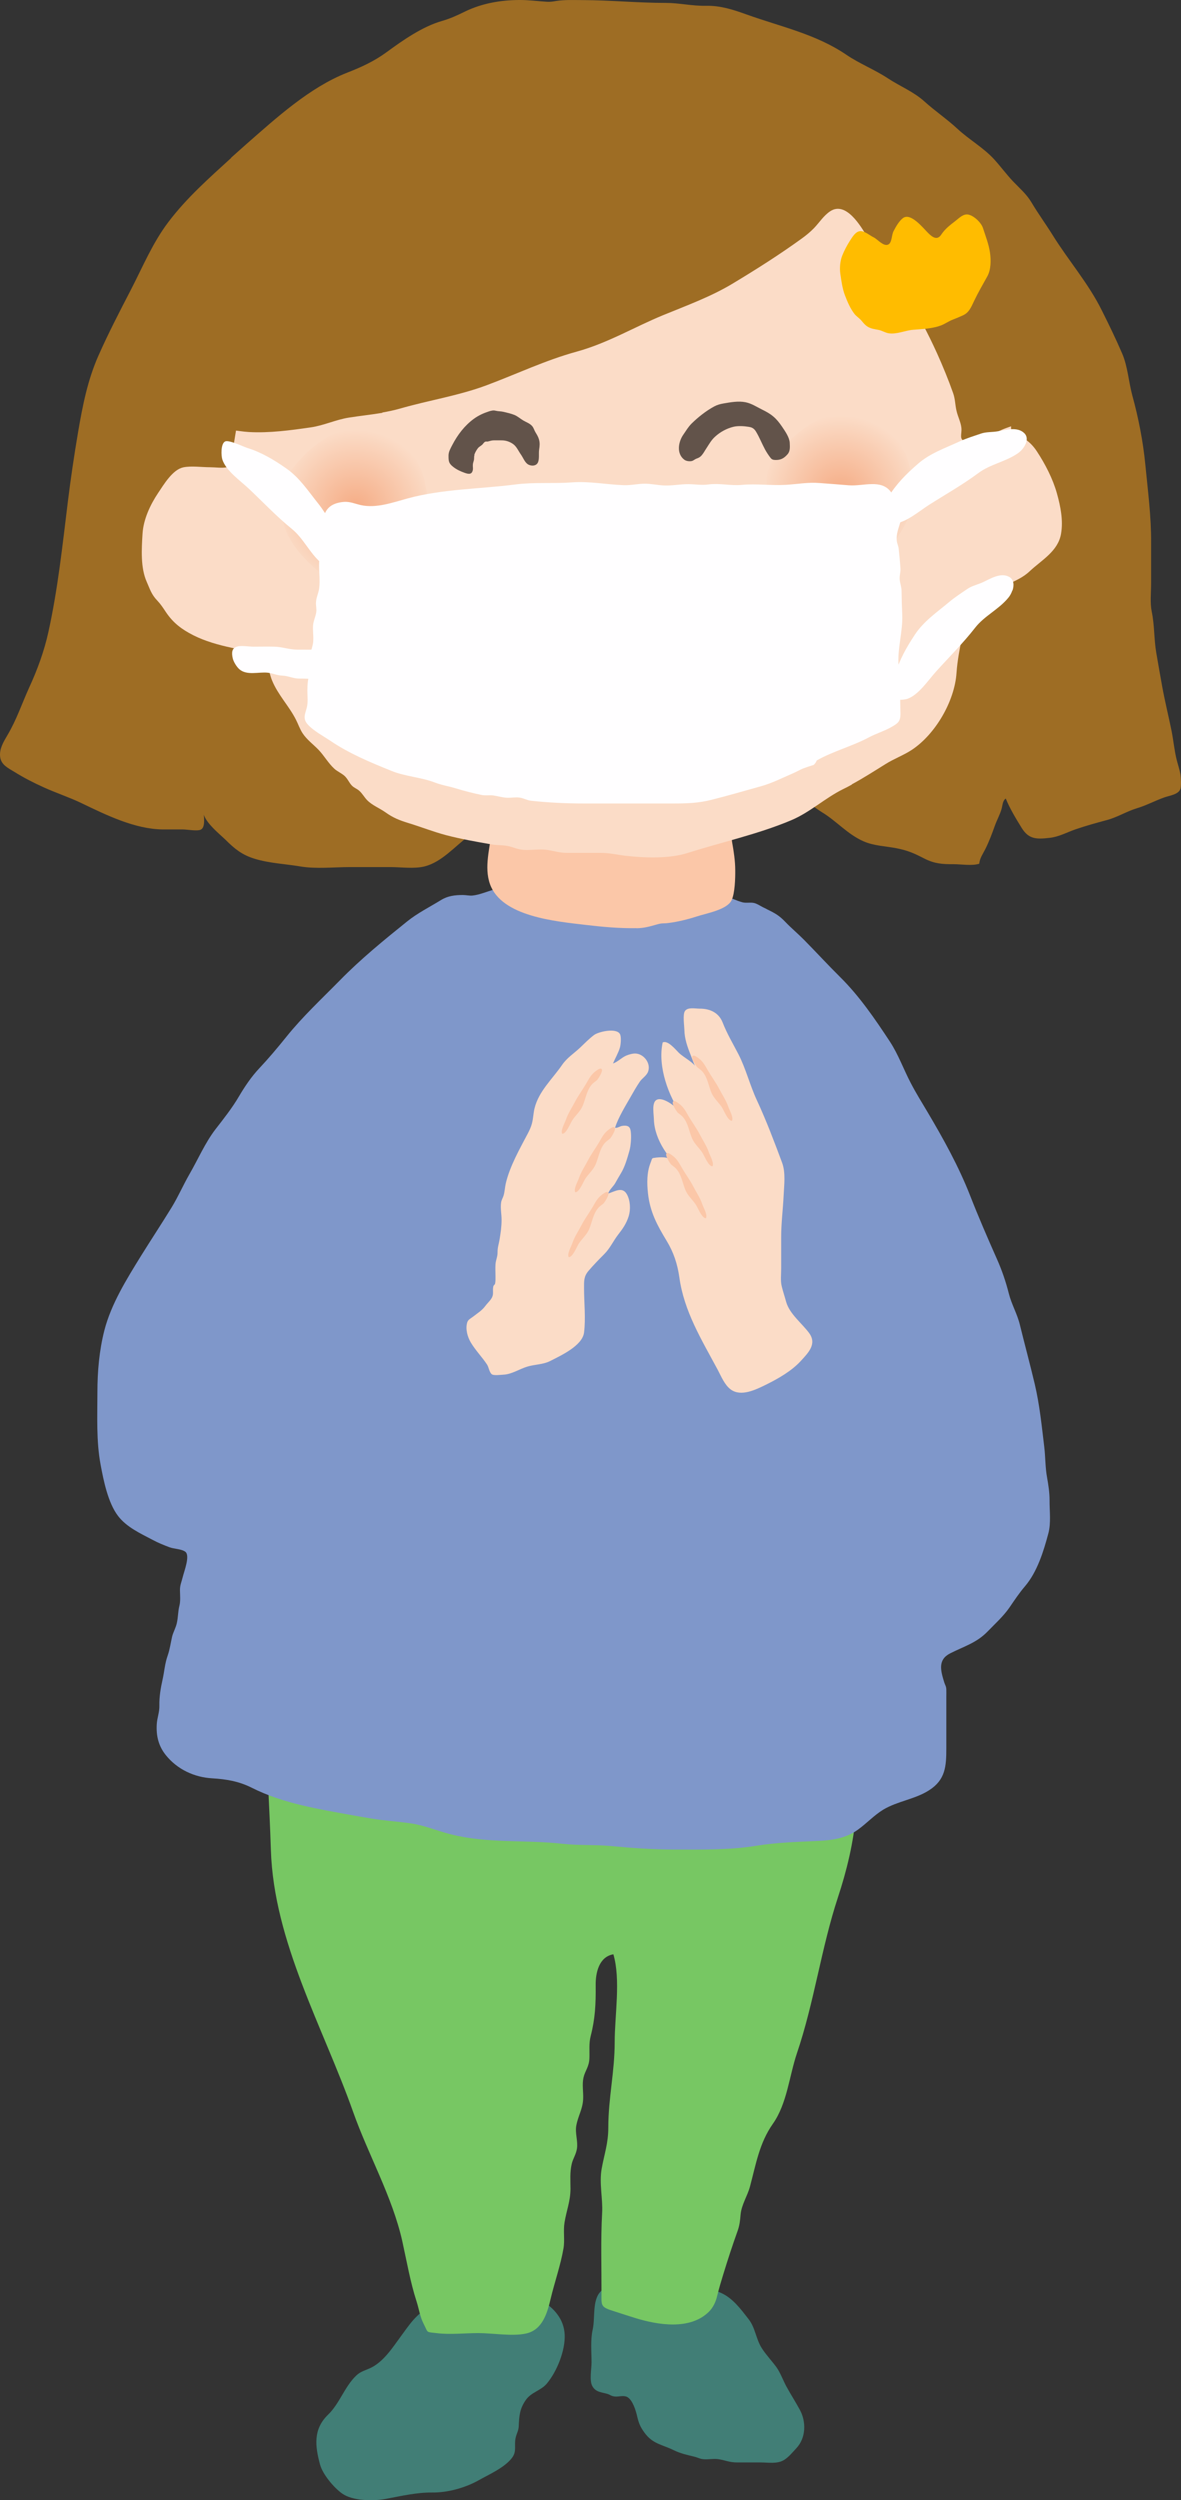 <svg width="52" height="110" viewBox="0 0 52 110" fill="none" xmlns="http://www.w3.org/2000/svg">
<rect x="0" y="0" width="52" height="110" fill="#333333" stroke="none"/>
<path d="M23.825 101.2C24.385 101.537 24.83 102.022 24.863 102.713C24.896 103.403 24.525 104.336 24.076 104.87C23.812 105.182 23.396 105.24 23.153 105.589C22.877 105.983 22.86 106.296 22.84 106.748C22.831 106.949 22.745 107.064 22.703 107.257C22.629 107.602 22.765 107.841 22.547 108.132C22.221 108.564 21.554 108.855 21.084 109.118C20.486 109.455 19.711 109.669 19.035 109.661C18.36 109.653 17.671 109.813 16.995 109.94C16.431 110.047 15.524 110.035 15.058 109.702C14.691 109.439 14.201 108.851 14.09 108.424C13.871 107.615 13.785 106.875 14.444 106.238C14.955 105.745 15.174 105.001 15.685 104.516C15.866 104.34 16.068 104.294 16.291 104.192C16.872 103.929 17.276 103.3 17.634 102.811C18.005 102.31 18.343 101.763 18.936 101.509C19.53 101.254 20.144 101.098 20.733 100.905C21.772 100.564 22.654 100.572 23.631 101.085C23.697 101.122 23.767 101.159 23.829 101.196L23.825 101.2Z" fill="#417E76"/>
<path d="M26.838 100.563C26.747 100.613 26.656 100.662 26.57 100.72C26.038 101.052 26.224 101.915 26.096 102.495C25.993 102.959 26.046 103.469 26.046 103.945C26.046 104.225 25.947 104.722 26.075 104.968C26.224 105.256 26.491 105.244 26.743 105.322C26.858 105.355 26.908 105.42 27.064 105.437C27.241 105.457 27.46 105.371 27.621 105.461C27.86 105.597 28 106.065 28.053 106.304C28.128 106.62 28.189 106.772 28.379 107.031C28.742 107.528 29.133 107.541 29.657 107.795C29.966 107.947 30.234 108.001 30.567 108.083C30.732 108.124 30.827 108.19 31.004 108.198C31.198 108.21 31.4 108.169 31.594 108.19C31.911 108.227 32.105 108.342 32.468 108.338C32.81 108.338 33.148 108.338 33.49 108.338C33.832 108.338 34.223 108.412 34.52 108.231C34.722 108.108 34.899 107.89 35.06 107.717C35.493 107.261 35.505 106.538 35.212 106.012C35.019 105.659 34.817 105.346 34.619 104.985C34.483 104.73 34.351 104.373 34.186 104.147C33.98 103.863 33.737 103.616 33.543 103.312C33.279 102.901 33.263 102.417 32.958 102.03C32.616 101.591 32.257 101.098 31.73 100.872C31.161 100.629 30.522 100.461 29.933 100.268C29.17 100.017 28.264 99.849 27.509 100.218C27.287 100.329 27.052 100.436 26.829 100.555L26.838 100.563Z" fill="#417E76"/>
<path d="M12.133 71.838C12.083 71.969 12.034 72.101 11.984 72.236C11.609 73.243 11.712 74.209 11.712 75.302C11.712 77.344 11.865 79.349 11.927 81.387C12.054 85.434 14.226 89.182 15.549 92.917C16.221 94.815 17.272 96.639 17.713 98.603C17.911 99.495 18.063 100.391 18.34 101.25C18.447 101.578 18.492 101.928 18.653 102.24C18.867 102.659 18.735 102.589 19.242 102.651C19.827 102.721 20.47 102.647 21.064 102.647C21.69 102.647 22.548 102.799 23.157 102.667C23.887 102.511 24.097 101.767 24.25 101.118C24.419 100.407 24.683 99.664 24.81 98.924C24.876 98.546 24.794 98.164 24.856 97.782C24.942 97.256 25.115 96.849 25.119 96.311C25.119 95.929 25.086 95.583 25.173 95.205C25.231 94.959 25.363 94.794 25.404 94.527C25.453 94.199 25.313 93.841 25.375 93.517C25.453 93.085 25.655 92.802 25.676 92.354C25.692 92.037 25.622 91.713 25.692 91.405C25.762 91.096 25.939 90.94 25.952 90.55C25.964 90.205 25.923 89.909 26.01 89.572C26.207 88.808 26.236 88.167 26.228 87.345C26.22 86.807 26.368 86.092 27.007 85.981C27.337 87.098 27.065 88.672 27.065 89.847C27.065 91.162 26.784 92.304 26.784 93.607C26.784 94.301 26.607 94.77 26.492 95.415C26.376 96.06 26.549 96.734 26.512 97.363C26.447 98.542 26.488 99.729 26.484 100.909C26.484 101.402 26.442 101.492 26.92 101.648C27.262 101.759 27.605 101.87 27.947 101.977C28.948 102.289 30.383 102.532 31.215 101.706C31.409 101.513 31.52 101.262 31.582 100.995C31.66 100.67 31.751 100.375 31.85 100.05C32.043 99.421 32.254 98.772 32.476 98.156C32.563 97.913 32.587 97.704 32.608 97.437C32.649 96.989 32.913 96.615 33.024 96.192C33.288 95.205 33.437 94.281 34.03 93.439C34.657 92.547 34.747 91.351 35.089 90.336C35.852 88.085 36.157 85.718 36.894 83.478C37.274 82.332 37.595 81.029 37.678 79.842C37.752 78.819 37.95 77.865 37.95 76.83C37.95 75.552 37.995 74.496 37.5 73.313C37.035 72.203 36.861 71.106 35.732 70.428C35.048 70.017 34.306 69.672 33.61 69.253C33.008 68.891 32.6 68.435 31.949 68.135C30.865 67.634 29.661 67.26 28.52 66.956C27.093 66.578 25.482 66.71 23.986 66.734C22.869 66.755 21.649 66.927 20.578 67.223C19.506 67.519 18.348 67.646 17.247 67.926C15.755 68.304 14.012 68.817 13.027 70.071C12.607 70.605 12.359 71.217 12.128 71.838H12.133Z" fill="#77C763"/>
<path d="M33.754 39.993C33.704 39.968 33.651 39.944 33.601 39.919C33.477 39.857 33.341 39.763 33.209 39.73C33.041 39.689 32.863 39.742 32.686 39.697C32.406 39.623 32.093 39.455 31.829 39.393C31.536 39.323 31.206 39.336 30.901 39.27C30.456 39.175 30.056 39.196 29.611 39.147C29.224 39.101 28.841 39.036 28.47 38.953C28.049 38.863 27.567 38.929 27.139 38.929C25.849 38.929 24.554 38.929 23.264 38.929C22.766 38.929 22.259 39.015 21.789 39.13C21.471 39.208 21.129 39.368 20.804 39.401C20.672 39.414 20.515 39.377 20.379 39.377C20.033 39.377 19.712 39.414 19.411 39.603C18.916 39.907 18.38 40.174 17.927 40.539C16.909 41.357 15.887 42.191 14.972 43.124C14.172 43.938 13.327 44.722 12.61 45.614C12.219 46.099 11.84 46.551 11.415 47.003C11.069 47.369 10.78 47.8 10.525 48.231C10.228 48.741 9.849 49.218 9.486 49.686C9.029 50.282 8.716 51.013 8.34 51.663C8.064 52.143 7.846 52.649 7.557 53.121C7.116 53.84 6.651 54.543 6.206 55.258C5.575 56.281 4.895 57.366 4.594 58.537C4.367 59.433 4.289 60.341 4.289 61.265C4.289 62.317 4.235 63.394 4.429 64.437C4.561 65.148 4.755 66.11 5.192 66.689C5.571 67.19 6.185 67.466 6.721 67.749C6.968 67.881 7.211 67.979 7.475 68.078C7.669 68.148 7.998 68.148 8.159 68.271C8.382 68.439 8.106 69.13 8.04 69.405C7.99 69.615 7.92 69.742 7.924 69.972C7.928 70.202 7.953 70.436 7.899 70.65C7.833 70.909 7.846 71.151 7.784 71.418C7.739 71.62 7.627 71.809 7.578 72.006C7.516 72.277 7.479 72.561 7.384 72.836C7.256 73.194 7.24 73.531 7.158 73.896C7.075 74.262 7.009 74.656 7.017 75.038C7.026 75.33 6.919 75.573 6.902 75.86C6.873 76.37 6.976 76.814 7.302 77.22C7.805 77.845 8.551 78.194 9.342 78.239C9.964 78.276 10.521 78.371 11.077 78.65C12.474 79.353 14.003 79.587 15.532 79.867C15.809 79.916 16.085 79.965 16.361 80.01C16.934 80.105 17.507 80.138 18.079 80.22C18.689 80.306 19.25 80.553 19.843 80.701C21.476 81.116 23.116 80.935 24.769 81.12C25.482 81.198 26.186 81.153 26.895 81.218C27.856 81.309 28.779 81.374 29.747 81.374C30.959 81.374 32.109 81.399 33.308 81.206C34.215 81.058 35.134 81.038 36.049 80.992C36.667 80.964 37.257 80.869 37.768 80.503C38.159 80.224 38.481 79.867 38.893 79.616C39.528 79.238 40.286 79.164 40.908 78.765C41.63 78.305 41.667 77.709 41.667 76.924V75.404C41.667 75.158 41.667 74.915 41.667 74.669C41.667 74.554 41.671 74.443 41.667 74.328C41.663 74.188 41.609 74.13 41.576 74.019C41.419 73.506 41.279 73.025 41.836 72.742C42.442 72.433 42.994 72.285 43.48 71.784C43.81 71.443 44.185 71.106 44.453 70.716C44.675 70.391 44.877 70.087 45.133 69.787C45.669 69.159 45.949 68.255 46.159 67.466C46.283 67.005 46.209 66.48 46.213 66.003C46.213 65.67 46.163 65.345 46.106 65.021C46.019 64.552 46.035 64.121 45.978 63.648C45.867 62.732 45.776 61.808 45.562 60.9C45.347 59.991 45.12 59.161 44.906 58.286C44.791 57.809 44.539 57.386 44.42 56.914C44.284 56.38 44.119 55.895 43.892 55.385C43.484 54.465 43.08 53.536 42.714 52.599C42.211 51.317 41.543 50.113 40.842 48.93C40.591 48.507 40.331 48.092 40.105 47.656C39.787 47.052 39.556 46.395 39.181 45.824C38.526 44.829 37.838 43.822 36.985 42.98C36.445 42.446 35.934 41.887 35.402 41.349C35.134 41.078 34.837 40.831 34.574 40.556C34.31 40.281 34.137 40.182 33.754 39.997V39.993Z" fill="#7F97CA"/>
<path d="M28.029 40.839C28.355 40.835 28.614 40.761 28.915 40.675C29.187 40.597 29.183 40.642 29.426 40.609C29.834 40.56 30.296 40.445 30.675 40.322C31.099 40.182 32.002 40.03 32.208 39.615C32.361 39.311 32.377 38.617 32.373 38.288C32.373 37.889 32.307 37.45 32.237 37.063C32.167 36.677 32.352 36.472 32.006 36.126C31.726 35.847 31.318 35.876 30.918 35.827C30.048 35.72 29.08 35.827 28.239 35.551C27.979 35.469 27.744 35.346 27.477 35.28C26.533 35.054 25.68 35.243 24.74 35.206C24.501 35.198 24.291 35.124 24.039 35.144C23.837 35.161 23.71 35.198 23.503 35.185C23.075 35.157 22.572 34.98 22.143 35.042C21.533 35.144 21.682 36.147 21.649 36.533C21.583 37.293 21.303 38.136 21.575 38.9C22.086 40.326 24.447 40.535 25.82 40.696C26.549 40.782 27.287 40.848 28.021 40.835L28.029 40.839Z" fill="#FBC7A8"/>
<path d="M10.183 6.944C9.202 7.84 8.229 8.695 7.421 9.759C6.716 10.688 6.292 11.727 5.76 12.755C5.262 13.716 4.775 14.653 4.334 15.647C3.856 16.728 3.638 17.846 3.44 19C3.267 20.015 3.114 21.055 2.987 22.078C2.752 23.988 2.546 25.932 2.129 27.814C1.948 28.64 1.643 29.474 1.288 30.242C0.963 30.957 0.732 31.664 0.324 32.35C0.155 32.638 -0.039 32.954 0.007 33.303C0.052 33.653 0.353 33.788 0.641 33.965C1.066 34.228 1.47 34.434 1.923 34.639C2.475 34.89 3.048 35.075 3.592 35.337C4.672 35.855 5.938 36.48 7.166 36.492C7.462 36.492 7.763 36.492 8.06 36.492C8.233 36.492 8.687 36.578 8.843 36.5C9.066 36.389 8.967 35.88 8.959 35.638C8.868 36.065 9.676 36.698 9.927 36.944C10.335 37.351 10.661 37.614 11.213 37.782C11.852 37.98 12.557 38.008 13.216 38.119C13.913 38.238 14.712 38.148 15.421 38.148H17.185C17.651 38.148 18.236 38.234 18.694 38.119C19.456 37.926 20.021 37.24 20.643 36.78C21.035 36.492 21.368 36.13 21.739 35.822C21.896 35.691 22.036 35.51 22.189 35.37C22.325 35.243 22.506 35.181 22.638 35.062C22.724 34.984 22.745 34.857 22.848 34.779C22.968 34.688 23.141 34.635 23.277 34.573C23.483 34.483 23.59 34.454 23.817 34.45C24.447 34.434 25.078 34.45 25.708 34.45C25.968 34.45 26.24 34.434 26.5 34.45C26.726 34.462 26.821 34.569 27.011 34.651C27.518 34.865 28.111 34.836 28.676 34.836C29.504 34.836 30.283 34.964 31.12 34.964C32.125 34.964 33.127 34.972 34.133 34.964C34.528 34.964 34.858 34.955 35.225 35.116C35.592 35.276 35.851 35.526 36.193 35.736C36.832 36.122 37.31 36.698 38.011 37.01C38.481 37.219 38.992 37.224 39.486 37.322C39.981 37.421 40.245 37.54 40.694 37.77C41.143 38 41.493 38.025 41.988 38.021C42.33 38.021 42.8 38.103 43.117 38C43.142 37.745 43.274 37.577 43.385 37.355C43.55 37.026 43.682 36.669 43.806 36.324C43.892 36.085 44.024 35.843 44.094 35.609C44.144 35.453 44.135 35.239 44.284 35.132C44.453 35.555 44.745 36.04 44.989 36.431C45.298 36.928 45.64 36.928 46.217 36.862C46.629 36.817 46.971 36.62 47.354 36.488C47.812 36.332 48.265 36.205 48.731 36.081C49.197 35.958 49.592 35.703 50.05 35.563C50.466 35.44 50.858 35.227 51.266 35.083C51.492 35.001 51.888 34.959 51.974 34.709C52.02 34.573 51.995 34.203 51.974 34.064C51.937 33.854 51.863 33.641 51.81 33.431C51.707 33.016 51.669 32.584 51.587 32.169C51.451 31.5 51.29 30.855 51.167 30.177C51.08 29.688 50.993 29.203 50.911 28.718C50.808 28.114 50.837 27.518 50.713 26.918C50.631 26.515 50.684 26.072 50.684 25.661C50.684 25.069 50.684 24.477 50.684 23.886C50.693 22.731 50.54 21.581 50.429 20.438C50.33 19.419 50.128 18.388 49.856 17.398C49.699 16.818 49.65 16.107 49.411 15.557C49.135 14.916 48.822 14.271 48.508 13.646C47.923 12.467 47.053 11.473 46.361 10.363C46.052 9.866 45.714 9.406 45.413 8.9C45.195 8.535 44.894 8.284 44.605 7.98C44.317 7.676 44.061 7.327 43.773 7.01C43.303 6.497 42.676 6.147 42.161 5.671C41.696 5.239 41.176 4.89 40.702 4.463C40.228 4.035 39.622 3.793 39.103 3.452C38.505 3.057 37.842 2.803 37.257 2.404C35.925 1.5 34.376 1.175 32.884 0.641C32.29 0.428 31.734 0.243 31.095 0.255C30.456 0.267 29.916 0.128 29.31 0.128C28.082 0.128 26.879 0.008 25.646 0.004C25.259 0.004 24.88 -0.016 24.501 0.041C24.352 0.066 24.241 0.086 24.088 0.078C23.676 0.054 23.273 -0.004 22.86 0C22.04 0.004 21.212 0.148 20.47 0.51C20.119 0.682 19.823 0.818 19.452 0.925C18.595 1.171 17.733 1.775 17.02 2.297C16.468 2.7 15.907 2.955 15.277 3.201C13.632 3.846 12.153 5.198 10.838 6.349C10.615 6.546 10.393 6.743 10.17 6.944H10.183Z" fill="#9E6D24"/>
<path d="M37.508 34.507C38.015 34.232 38.489 33.928 38.984 33.62C39.355 33.386 39.775 33.234 40.142 32.995C41.189 32.305 42.034 30.846 42.116 29.605C42.153 29.067 42.256 28.541 42.363 28.015C42.462 27.522 42.635 27.119 42.631 26.606C42.631 26.425 42.569 26.146 42.701 26.039C42.755 25.998 42.936 26.026 43.019 26.006C43.204 25.961 43.217 25.916 43.422 25.903C43.785 25.883 43.975 25.903 44.292 25.747C44.663 25.566 45.026 25.427 45.335 25.135C45.858 24.642 46.592 24.256 46.72 23.475C46.819 22.887 46.695 22.275 46.538 21.712C46.361 21.071 46.015 20.405 45.652 19.855C45.397 19.468 45.03 19.165 44.568 19.132C44.469 18.901 44.548 18.445 44.548 18.195C44.548 17.788 44.56 17.381 44.552 16.979C44.539 15.947 44.144 14.879 43.657 13.983C43.101 12.964 42.433 11.97 41.807 10.983C41.114 9.89 40.163 9.143 38.967 8.625C37.62 8.037 36.144 7.528 34.726 7.15C34.458 7.08 34.19 7.051 33.918 7.002C33.527 6.924 33.197 6.743 32.814 6.636C32.22 6.472 31.47 6.41 30.856 6.386C29.607 6.336 28.276 6.312 27.044 6.488C26.154 6.616 25.263 6.768 24.373 6.895C24.01 6.948 23.681 6.981 23.314 6.944C22.794 6.891 22.362 7.096 21.843 7.142C21.583 7.162 21.323 7.121 21.059 7.133C20.219 7.174 19.357 7.548 18.57 7.82C18.203 7.947 17.902 8.255 17.552 8.432C16.897 8.761 16.316 9.213 15.706 9.619C15.236 9.932 14.873 10.33 14.473 10.729C14.036 11.164 13.608 11.567 13.249 12.072C12.68 12.878 11.943 13.519 11.617 14.476C11.51 14.784 11.436 15.097 11.37 15.417C11.275 15.881 11.106 16.276 10.949 16.724C10.714 17.402 10.517 18.158 10.405 18.864C10.335 19.317 10.245 19.707 10.249 20.171C10.253 20.524 10.282 20.496 9.993 20.557C9.771 20.603 9.478 20.557 9.251 20.557C8.885 20.557 8.427 20.488 8.073 20.561C7.599 20.66 7.215 21.314 6.96 21.692C6.614 22.209 6.313 22.854 6.276 23.483C6.234 24.161 6.185 24.975 6.457 25.591C6.609 25.936 6.667 26.154 6.927 26.425C7.075 26.581 7.182 26.745 7.302 26.926C7.623 27.407 8.003 27.691 8.514 27.95C9.025 28.208 9.61 28.373 10.183 28.496C10.418 28.545 10.677 28.603 10.892 28.656C11.065 28.697 11.3 28.738 11.456 28.845C11.811 29.088 11.827 29.564 11.976 29.93C12.239 30.575 12.717 31.048 13.027 31.656C13.13 31.857 13.2 32.071 13.323 32.26C13.513 32.547 13.789 32.745 14.024 32.987C14.275 33.25 14.453 33.575 14.72 33.821C14.857 33.944 15.03 34.014 15.166 34.133C15.31 34.261 15.364 34.429 15.495 34.565C15.598 34.668 15.71 34.696 15.813 34.787C15.953 34.906 16.035 35.07 16.163 35.202C16.381 35.428 16.711 35.555 16.967 35.736C17.321 35.987 17.585 36.089 18.001 36.217C18.549 36.385 19.081 36.595 19.637 36.743C20.293 36.915 20.981 37.035 21.636 37.15C21.945 37.203 22.226 37.162 22.543 37.269C22.794 37.355 22.968 37.4 23.235 37.396C23.503 37.392 23.804 37.355 24.064 37.388C24.381 37.433 24.629 37.523 24.958 37.523C25.457 37.523 25.952 37.523 26.45 37.523C26.842 37.523 27.167 37.606 27.547 37.651C28.392 37.745 29.459 37.786 30.275 37.528C31.775 37.051 33.366 36.706 34.825 36.093C35.662 35.744 36.317 35.116 37.125 34.717C37.253 34.655 37.38 34.59 37.504 34.52L37.508 34.507Z" fill="#FBDCC7"/>
<path d="M16.831 18.15C17.09 18.104 17.35 18.051 17.61 17.977C18.875 17.611 20.181 17.414 21.426 16.95C22.757 16.453 24.014 15.849 25.391 15.471C26.767 15.092 27.93 14.386 29.203 13.864C30.225 13.445 31.297 13.055 32.249 12.483C33.288 11.859 34.339 11.193 35.319 10.482C35.505 10.347 35.678 10.203 35.839 10.039C36.07 9.8 36.267 9.484 36.548 9.299C37.244 8.83 37.904 9.948 38.192 10.437C38.427 10.844 38.712 11.222 38.971 11.612C39.103 11.809 39.202 12.003 39.301 12.216C39.437 12.512 39.635 12.672 39.82 12.935C40.377 13.72 40.855 14.661 41.255 15.536C41.514 16.112 41.761 16.712 41.968 17.299C42.062 17.57 42.05 17.792 42.116 18.076C42.178 18.343 42.301 18.565 42.33 18.815C42.363 19.099 42.206 19.337 42.503 19.419C42.767 19.497 43.105 19.37 43.348 19.28C43.616 19.181 43.863 19.017 44.127 18.902C44.374 18.795 44.642 18.729 44.873 18.61C45.392 18.334 45.821 18.084 46.225 17.669C46.893 16.979 46.769 16.264 46.612 15.405C46.48 14.678 46.373 13.917 46.007 13.26C45.743 12.791 45.376 12.385 45.1 11.925C44.646 11.168 44.325 10.507 43.6 9.96C42.953 9.471 42.322 8.946 41.568 8.621C40.475 8.148 39.565 7.602 38.728 6.764C38.415 6.451 37.867 6.381 37.467 6.176C37.018 5.946 36.552 5.777 36.099 5.551C35.608 5.309 35.138 5.03 34.602 4.906C34.067 4.783 33.494 4.68 32.954 4.483C32.414 4.286 31.837 4.068 31.268 3.891C30.551 3.67 29.953 3.637 29.207 3.641C28.812 3.641 28.371 3.682 27.975 3.616C27.637 3.559 27.369 3.518 27.023 3.522C26.326 3.53 25.63 3.505 24.933 3.55C24.08 3.604 23.239 3.748 22.432 4.031C22.193 4.113 22.04 4.134 21.797 4.159C21.41 4.2 21.006 4.232 20.639 4.385C20.272 4.537 19.909 4.779 19.534 4.952C18.417 5.465 17.201 6.119 16.229 6.87C15.182 7.676 14.185 8.526 13.179 9.381C12.449 10.002 11.629 10.647 11.176 11.518C10.747 12.339 10.084 12.98 9.606 13.774C9.239 14.386 9.226 15.158 8.992 15.82C8.93 15.996 8.86 16.169 8.802 16.346C8.728 16.584 8.67 16.822 8.641 17.069C8.596 17.451 8.53 17.846 8.538 18.232C8.538 18.495 8.472 18.63 8.748 18.754C8.95 18.844 9.276 18.836 9.494 18.856C9.713 18.877 9.927 18.885 10.141 18.91C10.418 18.943 10.69 18.992 10.966 19.008C11.86 19.058 12.8 18.93 13.682 18.803C14.255 18.721 14.79 18.462 15.367 18.372C15.862 18.294 16.352 18.244 16.839 18.162L16.831 18.15Z" fill="#9E6D24"/>
<path d="M41.193 14.39C40.871 14.468 40.525 14.484 40.203 14.509C39.853 14.538 39.47 14.723 39.115 14.661C38.963 14.632 38.831 14.542 38.678 14.513C38.514 14.48 38.361 14.468 38.204 14.373C38.077 14.295 38.002 14.188 37.908 14.082C37.825 13.991 37.71 13.917 37.632 13.823C37.442 13.585 37.314 13.28 37.203 12.993C37.092 12.705 37.046 12.356 37.001 12.052C36.964 11.801 36.989 11.493 37.079 11.259C37.17 11.025 37.289 10.803 37.425 10.589C37.529 10.433 37.681 10.153 37.912 10.17C38.101 10.182 38.307 10.367 38.472 10.445C38.637 10.523 38.901 10.86 39.111 10.758C39.276 10.679 39.255 10.338 39.342 10.174C39.445 9.973 39.589 9.722 39.758 9.595C40.096 9.34 40.64 10.026 40.863 10.248C41.044 10.429 41.263 10.597 41.444 10.322C41.613 10.067 41.827 9.907 42.066 9.722C42.235 9.595 42.421 9.381 42.664 9.447C42.911 9.517 43.204 9.796 43.282 10.038C43.398 10.396 43.538 10.749 43.591 11.123C43.636 11.448 43.636 11.863 43.472 12.159C43.274 12.516 43.072 12.861 42.895 13.231C42.759 13.511 42.676 13.749 42.396 13.876C42.252 13.942 42.103 14.004 41.955 14.061C41.77 14.131 41.613 14.25 41.427 14.32C41.349 14.349 41.267 14.373 41.184 14.394L41.193 14.39Z" fill="#FFBC00"/>
<path d="M12.392 22.283C12.396 21.798 12.351 21.371 12.639 20.944C13.315 19.953 14.284 19.103 15.467 18.774C16.361 18.528 17.626 19.14 18.15 19.851C18.261 20.003 18.327 20.249 18.422 20.418C18.657 20.829 18.69 21.149 18.784 21.609C18.871 22.029 18.978 22.608 18.85 23.035C18.797 23.22 18.632 23.426 18.545 23.598C18.36 23.972 18.146 24.334 17.857 24.638C17.367 25.164 16.695 25.669 16.011 25.916C15.45 26.117 15.013 25.924 14.568 25.579C13.497 24.749 12.371 23.754 12.388 22.283H12.392Z" fill="url(#paint0_radial_139_14765)"/>
<path d="M33.749 21.659C33.754 21.174 33.708 20.746 33.997 20.319C34.673 19.329 35.641 18.478 36.824 18.15C37.718 17.903 38.984 18.515 39.507 19.226C39.618 19.378 39.684 19.625 39.779 19.793C40.014 20.204 40.047 20.525 40.142 20.985C40.228 21.404 40.336 21.983 40.208 22.411C40.154 22.596 39.989 22.801 39.903 22.974C39.717 23.347 39.503 23.709 39.215 24.013C38.724 24.539 38.052 25.044 37.368 25.291C36.808 25.492 36.371 25.299 35.926 24.954C34.854 24.124 33.729 23.13 33.745 21.659H33.749Z" fill="url(#paint1_radial_139_14765)"/>
<path d="M14.168 23.886C14.144 24.218 14.045 24.523 14.049 24.868C14.049 25.192 14.098 25.562 14.053 25.887C14.024 26.105 13.925 26.277 13.913 26.503C13.905 26.643 13.946 26.799 13.925 26.935C13.896 27.136 13.802 27.304 13.785 27.51C13.768 27.736 13.806 27.966 13.793 28.188C13.785 28.381 13.727 28.5 13.69 28.685C13.633 28.989 13.707 29.293 13.633 29.597C13.562 29.881 13.534 30.082 13.534 30.382C13.534 30.633 13.571 30.904 13.505 31.146C13.431 31.426 13.319 31.623 13.558 31.882C13.814 32.161 14.222 32.375 14.535 32.584C15.359 33.147 16.316 33.546 17.247 33.92C17.853 34.166 18.541 34.195 19.139 34.425C19.456 34.548 19.749 34.586 20.066 34.684C20.437 34.799 20.833 34.898 21.208 34.976C21.364 35.009 21.558 34.976 21.719 34.996C21.945 35.029 22.135 35.095 22.37 35.099C22.535 35.099 22.712 35.066 22.877 35.091C23.058 35.116 23.211 35.214 23.392 35.231C24.163 35.313 24.913 35.35 25.7 35.35H29.632C30.23 35.35 30.741 35.337 31.322 35.19C32.06 35.005 32.793 34.791 33.527 34.586C33.997 34.454 34.429 34.232 34.887 34.035C35.044 33.969 35.192 33.883 35.353 33.813C35.509 33.755 35.67 33.702 35.827 33.653C35.889 33.599 35.934 33.529 35.963 33.456C36.68 33.049 37.529 32.831 38.258 32.441C38.568 32.276 38.926 32.169 39.231 31.997C39.536 31.824 39.651 31.75 39.647 31.389C39.635 30.682 39.623 29.992 39.565 29.293C39.503 28.549 39.759 27.785 39.726 27.029C39.709 26.68 39.701 26.363 39.697 26.014C39.697 25.825 39.631 25.677 39.614 25.492C39.598 25.328 39.66 25.176 39.647 25.012C39.631 24.728 39.598 24.42 39.569 24.14C39.557 24.021 39.499 23.915 39.486 23.795C39.449 23.512 39.569 23.228 39.647 22.961C39.787 22.485 39.52 22.053 39.231 21.65C38.802 21.059 38.007 21.404 37.372 21.351C36.948 21.314 36.519 21.285 36.095 21.252C35.579 21.207 35.126 21.301 34.611 21.33C33.951 21.371 33.308 21.272 32.653 21.334C32.163 21.379 31.685 21.248 31.198 21.314C30.889 21.355 30.625 21.305 30.32 21.301C29.958 21.297 29.603 21.375 29.236 21.359C28.956 21.346 28.672 21.281 28.392 21.281C28.078 21.281 27.777 21.359 27.46 21.346C26.698 21.318 25.948 21.166 25.185 21.223C24.357 21.285 23.532 21.207 22.7 21.314C21.105 21.519 19.502 21.507 17.944 21.93C17.292 22.107 16.571 22.374 15.887 22.222C15.631 22.164 15.396 22.057 15.129 22.082C14.107 22.18 14.21 22.941 14.197 23.73C14.197 23.775 14.197 23.82 14.189 23.861L14.168 23.886Z" fill="#FFFEFF"/>
<path d="M14.448 24.942C14.329 24.897 14.213 24.831 14.127 24.753C13.62 24.313 13.368 23.693 12.849 23.269C12.181 22.727 11.58 22.09 10.953 21.498C10.582 21.149 9.956 20.718 9.791 20.221C9.737 20.056 9.713 19.526 9.911 19.423C10.071 19.341 10.698 19.645 10.875 19.703C11.514 19.9 12.066 20.233 12.602 20.607C13.191 21.018 13.558 21.589 14.003 22.144C14.217 22.411 14.386 22.694 14.572 22.978C14.695 23.167 14.745 23.426 14.836 23.635C14.976 23.96 15.273 24.441 15.05 24.81C14.926 25.02 14.675 25.024 14.444 24.942H14.448Z" fill="#FFFEFF"/>
<path d="M45.08 19.674C45.01 19.781 44.915 19.875 44.82 19.941C44.268 20.323 43.604 20.418 43.068 20.82C42.376 21.334 41.614 21.761 40.884 22.226C40.455 22.501 39.882 23.002 39.359 23.039C39.186 23.052 38.667 22.949 38.613 22.731C38.572 22.555 39.021 22.024 39.116 21.864C39.462 21.293 39.919 20.837 40.414 20.41C40.954 19.937 41.601 19.723 42.248 19.423C42.561 19.28 42.875 19.185 43.2 19.074C43.414 19 43.678 19.017 43.905 18.98C44.255 18.922 44.795 18.754 45.1 19.058C45.273 19.226 45.216 19.473 45.08 19.674Z" fill="#FFFEFF"/>
<path d="M44.572 25.981C44.531 26.105 44.465 26.22 44.391 26.306C43.962 26.824 43.348 27.091 42.936 27.617C42.408 28.295 41.786 28.911 41.209 29.552C40.867 29.93 40.451 30.567 39.96 30.744C39.795 30.801 39.268 30.842 39.161 30.645C39.074 30.489 39.363 29.852 39.416 29.675C39.597 29.034 39.919 28.471 40.278 27.929C40.673 27.329 41.238 26.951 41.782 26.495C42.046 26.273 42.322 26.096 42.606 25.903C42.792 25.776 43.051 25.718 43.261 25.624C43.583 25.476 44.057 25.168 44.436 25.381C44.646 25.501 44.659 25.751 44.58 25.981H44.572Z" fill="#FFFEFF"/>
<path d="M15.594 28.143C15.594 28.143 15.574 28.134 15.566 28.13C15.335 28.024 15.149 28.106 14.935 28.209C14.799 28.274 14.675 28.352 14.539 28.414C14.061 28.632 13.612 28.574 13.101 28.582C12.734 28.582 12.437 28.459 12.083 28.451C11.774 28.443 11.46 28.451 11.151 28.451C10.949 28.451 10.632 28.389 10.443 28.447C10.212 28.512 10.187 28.701 10.249 28.969C10.286 29.121 10.418 29.338 10.541 29.445C10.871 29.733 11.395 29.552 11.794 29.597C12.037 29.626 12.169 29.712 12.433 29.725C12.709 29.737 12.911 29.86 13.2 29.856C13.896 29.848 14.922 30.02 15.487 29.499C15.866 29.149 16.175 28.447 15.594 28.143Z" fill="#FFFEFF"/>
<path d="M20.882 20.011C20.882 20.011 20.891 19.986 20.899 19.97C20.932 19.888 20.973 19.814 21.027 19.74C21.08 19.662 21.146 19.637 21.216 19.579C21.27 19.538 21.303 19.456 21.369 19.432C21.406 19.419 21.435 19.432 21.472 19.427C21.567 19.407 21.624 19.378 21.723 19.374C21.847 19.37 21.971 19.374 22.094 19.374C22.276 19.374 22.44 19.432 22.589 19.534C22.75 19.649 22.82 19.834 22.931 19.99C23.038 20.138 23.112 20.364 23.269 20.442C23.401 20.508 23.59 20.508 23.673 20.369C23.763 20.216 23.71 19.953 23.739 19.777C23.763 19.621 23.776 19.485 23.73 19.329C23.697 19.214 23.64 19.123 23.578 19.021C23.524 18.934 23.5 18.823 23.43 18.745C23.331 18.63 23.174 18.577 23.046 18.503C22.918 18.429 22.791 18.314 22.651 18.256C22.51 18.199 22.321 18.154 22.177 18.121C22.057 18.092 21.946 18.1 21.83 18.072C21.723 18.043 21.641 18.067 21.538 18.096C21.295 18.174 21.068 18.277 20.866 18.425C20.458 18.721 20.149 19.128 19.914 19.579C19.84 19.723 19.749 19.875 19.749 20.036C19.749 20.282 19.749 20.381 19.955 20.541C20.112 20.664 20.277 20.738 20.462 20.804C20.648 20.87 20.784 20.878 20.821 20.668C20.833 20.595 20.812 20.512 20.821 20.438C20.825 20.348 20.87 20.278 20.874 20.183C20.874 20.11 20.874 20.064 20.895 20.011H20.882Z" fill="#62534A"/>
<path d="M31.062 19.789C31.087 19.752 31.108 19.711 31.132 19.678C31.239 19.514 31.326 19.358 31.479 19.218C31.705 19.008 31.99 18.852 32.291 18.778C32.488 18.729 32.756 18.745 32.958 18.778C33.008 18.787 33.057 18.795 33.102 18.815C33.185 18.852 33.239 18.91 33.284 18.984C33.436 19.234 33.548 19.522 33.688 19.781C33.749 19.892 33.844 20.04 33.923 20.138C33.984 20.221 34.046 20.233 34.137 20.237C34.368 20.245 34.516 20.167 34.669 19.994C34.8 19.851 34.78 19.67 34.772 19.477C34.759 19.238 34.562 18.963 34.43 18.766C34.314 18.598 34.203 18.454 34.046 18.322C33.89 18.191 33.733 18.108 33.552 18.018C33.309 17.899 33.102 17.755 32.83 17.698C32.509 17.632 32.171 17.698 31.854 17.751C31.709 17.776 31.573 17.813 31.446 17.883C31.087 18.076 30.737 18.355 30.452 18.634C30.296 18.791 30.213 18.943 30.09 19.119C29.863 19.44 29.776 19.966 30.135 20.229C30.217 20.29 30.378 20.311 30.481 20.278C30.539 20.258 30.597 20.204 30.663 20.179C30.733 20.155 30.79 20.13 30.848 20.081C30.93 20.007 31 19.892 31.062 19.785V19.789Z" fill="#62534A"/>
<path d="M27.756 50.43C27.744 50.508 27.727 50.582 27.711 50.639C27.62 50.96 27.517 51.326 27.344 51.613C27.258 51.761 27.171 51.901 27.089 52.053C27.019 52.184 26.8 52.377 26.784 52.509C27.06 52.427 27.398 52.193 27.596 52.534C27.756 52.809 27.773 53.216 27.682 53.508C27.579 53.836 27.418 54.062 27.216 54.321C26.994 54.609 26.866 54.917 26.598 55.184C26.363 55.418 26.128 55.661 25.914 55.911C25.7 56.162 25.716 56.363 25.716 56.684C25.716 57.312 25.794 58.003 25.716 58.627C25.642 59.211 24.682 59.646 24.212 59.885C23.911 60.037 23.536 60.028 23.214 60.127C22.872 60.23 22.53 60.464 22.172 60.48C22.06 60.484 21.747 60.53 21.657 60.464C21.545 60.382 21.52 60.148 21.446 60.037C21.224 59.7 20.939 59.416 20.729 59.063C20.589 58.829 20.482 58.471 20.573 58.179C20.61 58.052 20.741 57.999 20.84 57.92C21.022 57.777 21.215 57.662 21.356 57.473C21.45 57.345 21.562 57.251 21.64 57.123C21.76 56.934 21.673 56.795 21.723 56.589C21.731 56.552 21.793 56.507 21.797 56.486C21.821 56.376 21.817 56.269 21.817 56.154C21.817 55.977 21.805 55.8 21.817 55.624C21.83 55.435 21.912 55.291 21.908 55.093C21.904 54.896 21.962 54.732 21.994 54.547C22.044 54.243 22.085 53.976 22.085 53.664C22.085 53.413 22.027 53.158 22.064 52.908C22.081 52.788 22.139 52.71 22.172 52.603C22.225 52.431 22.229 52.238 22.271 52.061C22.452 51.297 22.885 50.545 23.247 49.855C23.317 49.719 23.383 49.579 23.421 49.431C23.482 49.205 23.482 48.971 23.54 48.745C23.73 48.001 24.323 47.471 24.744 46.859C24.966 46.535 25.259 46.358 25.539 46.095C25.741 45.902 25.943 45.696 26.157 45.536C26.359 45.388 27.13 45.211 27.295 45.491C27.365 45.606 27.332 45.972 27.295 46.091C27.229 46.317 27.084 46.567 26.99 46.789C27.196 46.724 27.377 46.522 27.579 46.44C27.699 46.391 27.876 46.337 28.02 46.354C28.366 46.395 28.667 46.789 28.535 47.151C28.469 47.328 28.271 47.443 28.173 47.586C28.02 47.812 27.892 48.038 27.756 48.277C27.517 48.696 27.237 49.144 27.08 49.612C27.167 49.649 27.299 49.546 27.398 49.534C27.571 49.509 27.719 49.526 27.76 49.711C27.802 49.896 27.789 50.196 27.756 50.43Z" fill="#FBDCC7"/>
<path d="M26.318 47.488C26.243 47.57 26.145 47.619 26.066 47.706C25.831 47.965 25.786 48.347 25.654 48.655C25.551 48.893 25.357 49.057 25.209 49.271C25.11 49.415 24.941 49.883 24.756 49.883C24.673 49.739 24.867 49.411 24.916 49.267C25.015 48.975 25.176 48.749 25.316 48.478C25.456 48.207 25.65 47.948 25.806 47.681C25.93 47.467 26.021 47.282 26.219 47.134C26.268 47.097 26.4 46.991 26.47 47.019C26.585 47.069 26.396 47.36 26.363 47.418C26.346 47.443 26.33 47.463 26.313 47.484L26.318 47.488Z" fill="#FBC7A8"/>
<path d="M26.891 50.06C26.817 50.142 26.718 50.192 26.639 50.278C26.404 50.537 26.359 50.919 26.227 51.227C26.124 51.465 25.93 51.63 25.782 51.843C25.683 51.987 25.514 52.456 25.329 52.456C25.246 52.312 25.44 51.983 25.489 51.839C25.588 51.547 25.749 51.322 25.889 51.05C26.029 50.779 26.223 50.52 26.38 50.253C26.503 50.039 26.594 49.855 26.792 49.707C26.841 49.67 26.973 49.563 27.043 49.592C27.159 49.641 26.969 49.933 26.936 49.99C26.92 50.015 26.903 50.035 26.887 50.056L26.891 50.06Z" fill="#FBC7A8"/>
<path d="M26.603 52.916C26.529 52.998 26.43 53.047 26.351 53.134C26.116 53.392 26.071 53.775 25.939 54.083C25.836 54.321 25.642 54.485 25.494 54.699C25.395 54.843 25.226 55.311 25.041 55.311C24.958 55.167 25.152 54.839 25.201 54.695C25.3 54.403 25.461 54.177 25.601 53.906C25.741 53.635 25.935 53.376 26.092 53.109C26.215 52.895 26.306 52.71 26.504 52.562C26.553 52.525 26.685 52.419 26.755 52.447C26.871 52.497 26.681 52.788 26.648 52.846C26.632 52.871 26.615 52.891 26.599 52.912L26.603 52.916Z" fill="#FBC7A8"/>
<path d="M34.396 55.024V54.42C34.396 53.803 34.474 53.224 34.503 52.612C34.524 52.147 34.602 51.593 34.433 51.145C34.091 50.228 33.741 49.3 33.328 48.412C33.019 47.751 32.846 47.028 32.512 46.378C32.265 45.902 32.01 45.478 31.816 44.981C31.643 44.542 31.239 44.373 30.806 44.377C30.612 44.377 30.274 44.299 30.155 44.488C30.056 44.644 30.13 45.133 30.134 45.314C30.138 45.692 30.27 46.066 30.41 46.415C30.468 46.555 30.604 46.978 30.699 47.036C30.538 46.719 30.134 46.555 29.887 46.317C29.755 46.189 29.401 45.746 29.178 45.865C28.951 46.917 29.425 48.219 30.031 49.074C29.92 48.799 29.446 48.445 29.162 48.375C28.634 48.248 28.782 48.91 28.791 49.242C28.815 50.167 29.479 51.042 30.151 51.617C30.006 51.342 29.644 51.013 29.339 50.935C29.227 50.907 29.034 50.915 28.914 50.927C28.663 50.96 28.737 50.931 28.642 51.165C28.477 51.584 28.482 52.061 28.531 52.505C28.622 53.331 28.935 53.902 29.355 54.596C29.66 55.098 29.829 55.615 29.912 56.195C30.114 57.69 30.897 58.952 31.602 60.267C31.754 60.55 31.902 60.932 32.178 61.134C32.628 61.462 33.275 61.142 33.712 60.928C34.256 60.661 34.853 60.32 35.257 59.88C35.587 59.519 35.987 59.129 35.62 58.64C35.298 58.208 34.763 57.806 34.614 57.275C34.557 57.062 34.474 56.819 34.421 56.597C34.359 56.351 34.396 56.063 34.396 55.809V55.024Z" fill="#FBDCC7"/>
<path d="M30.666 46.917C30.74 46.999 30.839 47.048 30.917 47.134C31.152 47.393 31.198 47.775 31.329 48.084C31.433 48.322 31.626 48.486 31.775 48.7C31.873 48.844 32.042 49.312 32.228 49.312C32.31 49.168 32.117 48.84 32.067 48.696C31.968 48.404 31.808 48.178 31.667 47.907C31.527 47.636 31.334 47.377 31.177 47.11C31.053 46.896 30.963 46.711 30.765 46.563C30.715 46.526 30.584 46.419 30.513 46.448C30.398 46.498 30.588 46.789 30.621 46.847C30.637 46.871 30.654 46.892 30.67 46.913L30.666 46.917Z" fill="#FBC7A8"/>
<path d="M29.808 48.918C29.883 49 29.982 49.049 30.06 49.136C30.295 49.394 30.34 49.776 30.472 50.085C30.575 50.323 30.769 50.487 30.917 50.701C31.016 50.845 31.185 51.313 31.37 51.313C31.453 51.169 31.259 50.841 31.21 50.697C31.111 50.405 30.95 50.179 30.81 49.908C30.67 49.637 30.476 49.378 30.32 49.111C30.196 48.897 30.105 48.712 29.907 48.564C29.858 48.527 29.726 48.421 29.656 48.449C29.541 48.499 29.73 48.79 29.763 48.848C29.78 48.873 29.796 48.893 29.813 48.914L29.808 48.918Z" fill="#FBC7A8"/>
<path d="M29.52 51.202C29.595 51.285 29.694 51.334 29.772 51.42C30.007 51.679 30.052 52.061 30.184 52.369C30.287 52.608 30.481 52.772 30.629 52.986C30.728 53.129 30.897 53.598 31.082 53.598C31.165 53.454 30.971 53.125 30.922 52.981C30.823 52.69 30.662 52.464 30.522 52.193C30.382 51.921 30.188 51.663 30.032 51.395C29.908 51.182 29.817 50.997 29.619 50.849C29.57 50.812 29.438 50.705 29.368 50.734C29.253 50.783 29.442 51.075 29.475 51.132C29.491 51.157 29.508 51.178 29.524 51.198L29.52 51.202Z" fill="#FBC7A8"/>
<defs>
<radialGradient id="paint0_radial_139_14765" cx="0" cy="0" r="1" gradientUnits="userSpaceOnUse" gradientTransform="translate(15.652 22.361) scale(3.462 3.452)">
<stop stop-color="#F5AC85"/>
<stop offset="1" stop-color="#FBDCC7"/>
</radialGradient>
<radialGradient id="paint1_radial_139_14765" cx="0" cy="0" r="1" gradientUnits="userSpaceOnUse" gradientTransform="translate(37.01 21.733) scale(3.462 3.452)">
<stop stop-color="#F5AC85"/>
<stop offset="1" stop-color="#FBDCC7"/>
</radialGradient>
</defs>
</svg>

